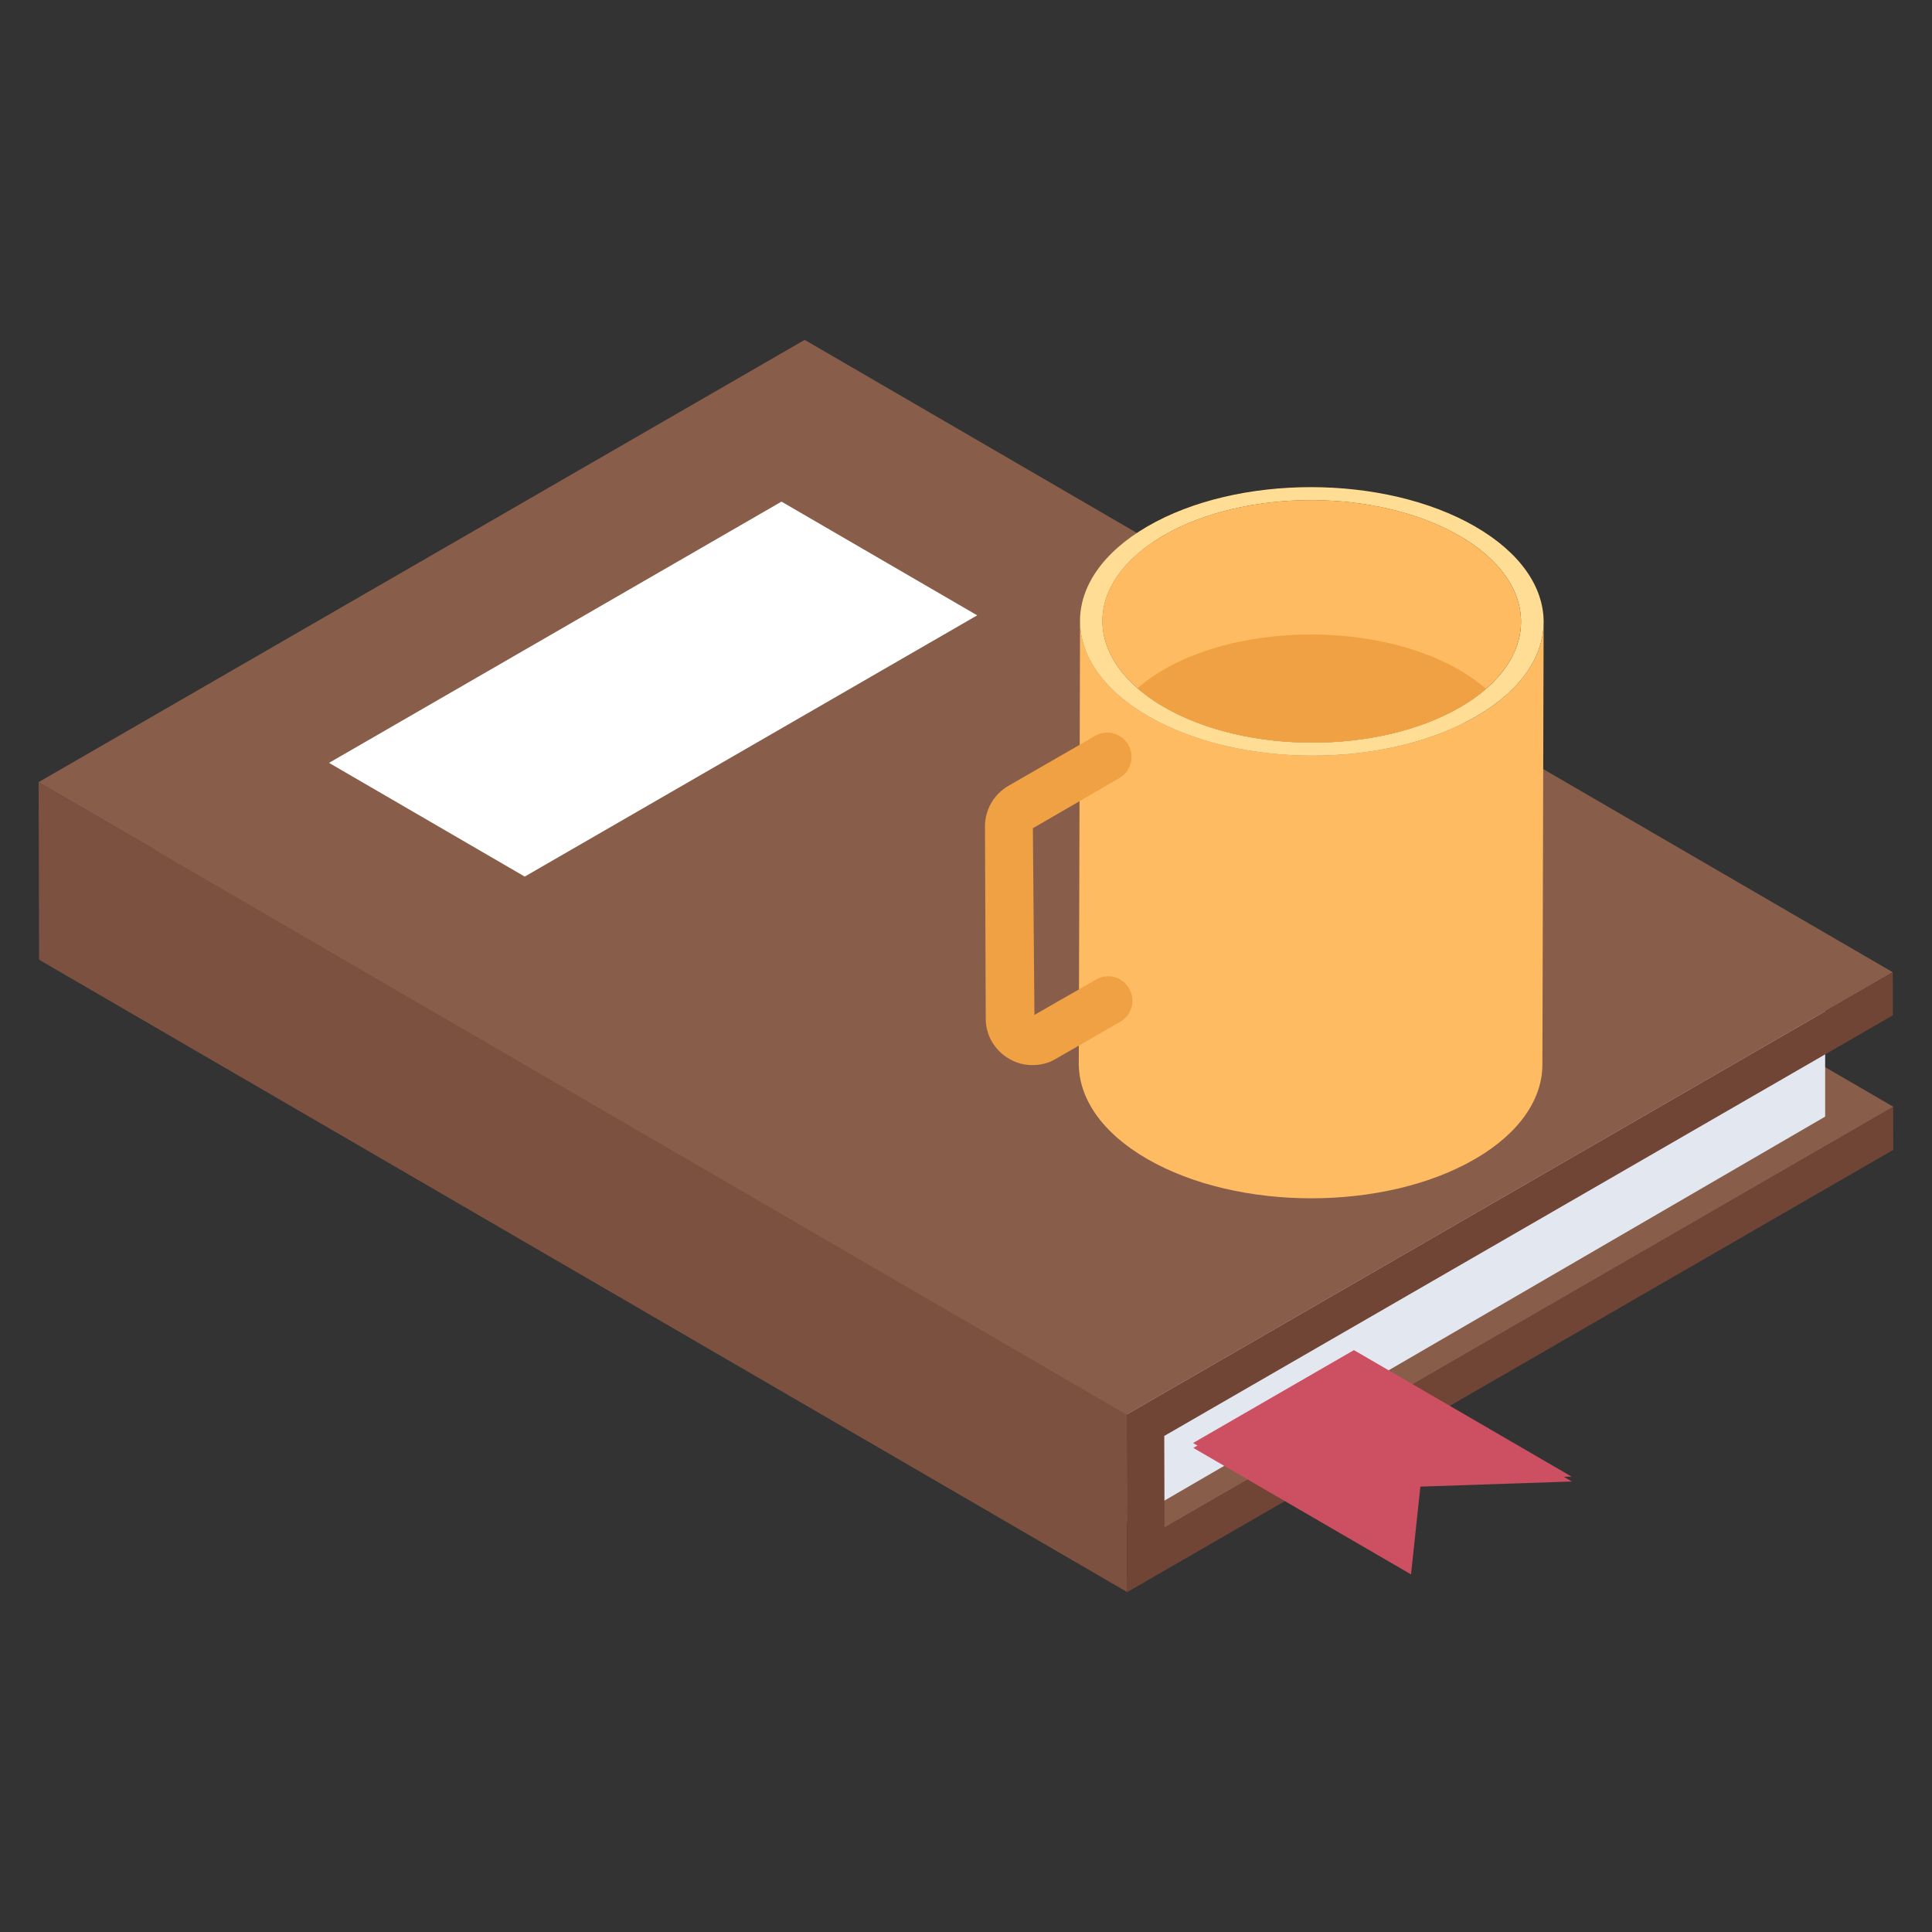 <svg xmlns="http://www.w3.org/2000/svg" version="1.1" xmlns:xlink="http://www.w3.org/1999/xlink" xmlns:svgjs="http://svgjs.com/svgjs" width="512" height="512" x="0" y="0" viewBox="0 0 50 50" style="enable-background:new 0 0 512 512" xml:space="preserve" class=""><rect x="0" y="0" width="50" height="50" fill="#333333" stroke="none"/><g><g xmlns="http://www.w3.org/2000/svg"><g><g><g enable-background="new"><g><path d="m30.145 39.532-28.161-16.366 18.857-10.887 28.161 16.366z" fill="#885e4b" data-original="#885e4b" class=""></path></g><g><path d="m47.235 24.31-18.05 10.489-.013 4.596 18.063-10.497z" fill="#e3e7f0" data-original="#e3e7f0"></path></g><g><path d="m29.173 41.204-28.161-16.366-.013-4.596 28.161 16.366z" fill="#7c5140" data-original="#7c5140"></path></g><g><path d="m29.16 36.608-28.161-16.366 19.826-11.446 28.161 16.366z" fill="#885e4b" data-original="#885e4b" class=""></path></g><g><path d="m48.985 25.162.003 1.113-18.857 10.887.007 2.37 18.857-10.887.003 1.113-19.826 11.446-.013-4.596z" fill="#704536" data-original="#704536"></path></g></g></g><g><path d="m30.876 37.345 5.633 3.273.242-2.271 3.921-.133-5.633-3.273z" fill="#cc5061" data-original="#cc5061"></path></g></g><g><g><g enable-background="new"><g><path d="m8.515 19.743 11.71-6.761 5.065 2.943-11.71 6.761z" fill="#ffffff" data-original="#ffffff"></path></g></g></g><g><path d="m30.884 37.472 5.633 3.273.242-2.271 3.921-.133-5.633-3.273z" fill="#cc5061" data-original="#cc5061"></path></g></g><g><g><path d="m39.949 16.101-.032 11.456c-.003.882-.583 1.764-1.742 2.437-2.336 1.357-6.135 1.357-8.485 0-1.183-.683-1.774-1.579-1.771-2.475l.033-11.456c-.003.895.588 1.792 1.771 2.475 2.351 1.357 6.15 1.357 8.485 0 1.159-.674 1.739-1.555 1.742-2.437z" fill="#febb61" data-original="#febb61"></path></g><g><path d="m38.176 13.626c2.351 1.357 2.367 3.556.031 4.913-2.336 1.357-6.135 1.357-8.485 0-2.351-1.357-2.363-3.558-.028-4.915 2.336-1.357 6.131-1.355 8.482.002zm-8.044 4.675c2.121 1.225 5.548 1.225 7.659-.002 2.107-1.225 2.096-3.21-.025-4.434-2.125-1.227-5.552-1.227-7.659-.002-2.111 1.227-2.1 3.212.025 4.439" fill="#ffdd94" data-original="#ffdd94"></path></g><g><path d="m37.766 13.864c2.121 1.225 2.132 3.21.025 4.434-2.111 1.227-5.538 1.227-7.659.002-2.125-1.227-2.136-3.212-.025-4.439 2.107-1.225 5.534-1.225 7.659.002z" fill="#febb61" data-original="#febb61"></path></g><g><path d="m38.457 17.827c-2.133-1.854-6.853-1.891-9.018-.015 2.143 1.866 6.867 1.88 9.018.015z" fill="#efa143" data-original="#efa143"></path></g><path d="m28.991 26.444-1.67.961c-.18.11-.39.16-.6.16-.21 0-.41-.05-.6-.16-.38-.22-.61-.61-.61-1.04l-.02-4.98c0-.43.23-.83.61-1.05l2.24-1.29c.3-.18.68-.07.86.23.17.3.07.69-.23.86l-2.24 1.3.04 4.83 1.59-.91c.3-.18.69-.08.86.23.18.3.07.68-.23.86z" fill="#efa143" data-original="#efa143"></path></g></g></g></svg>